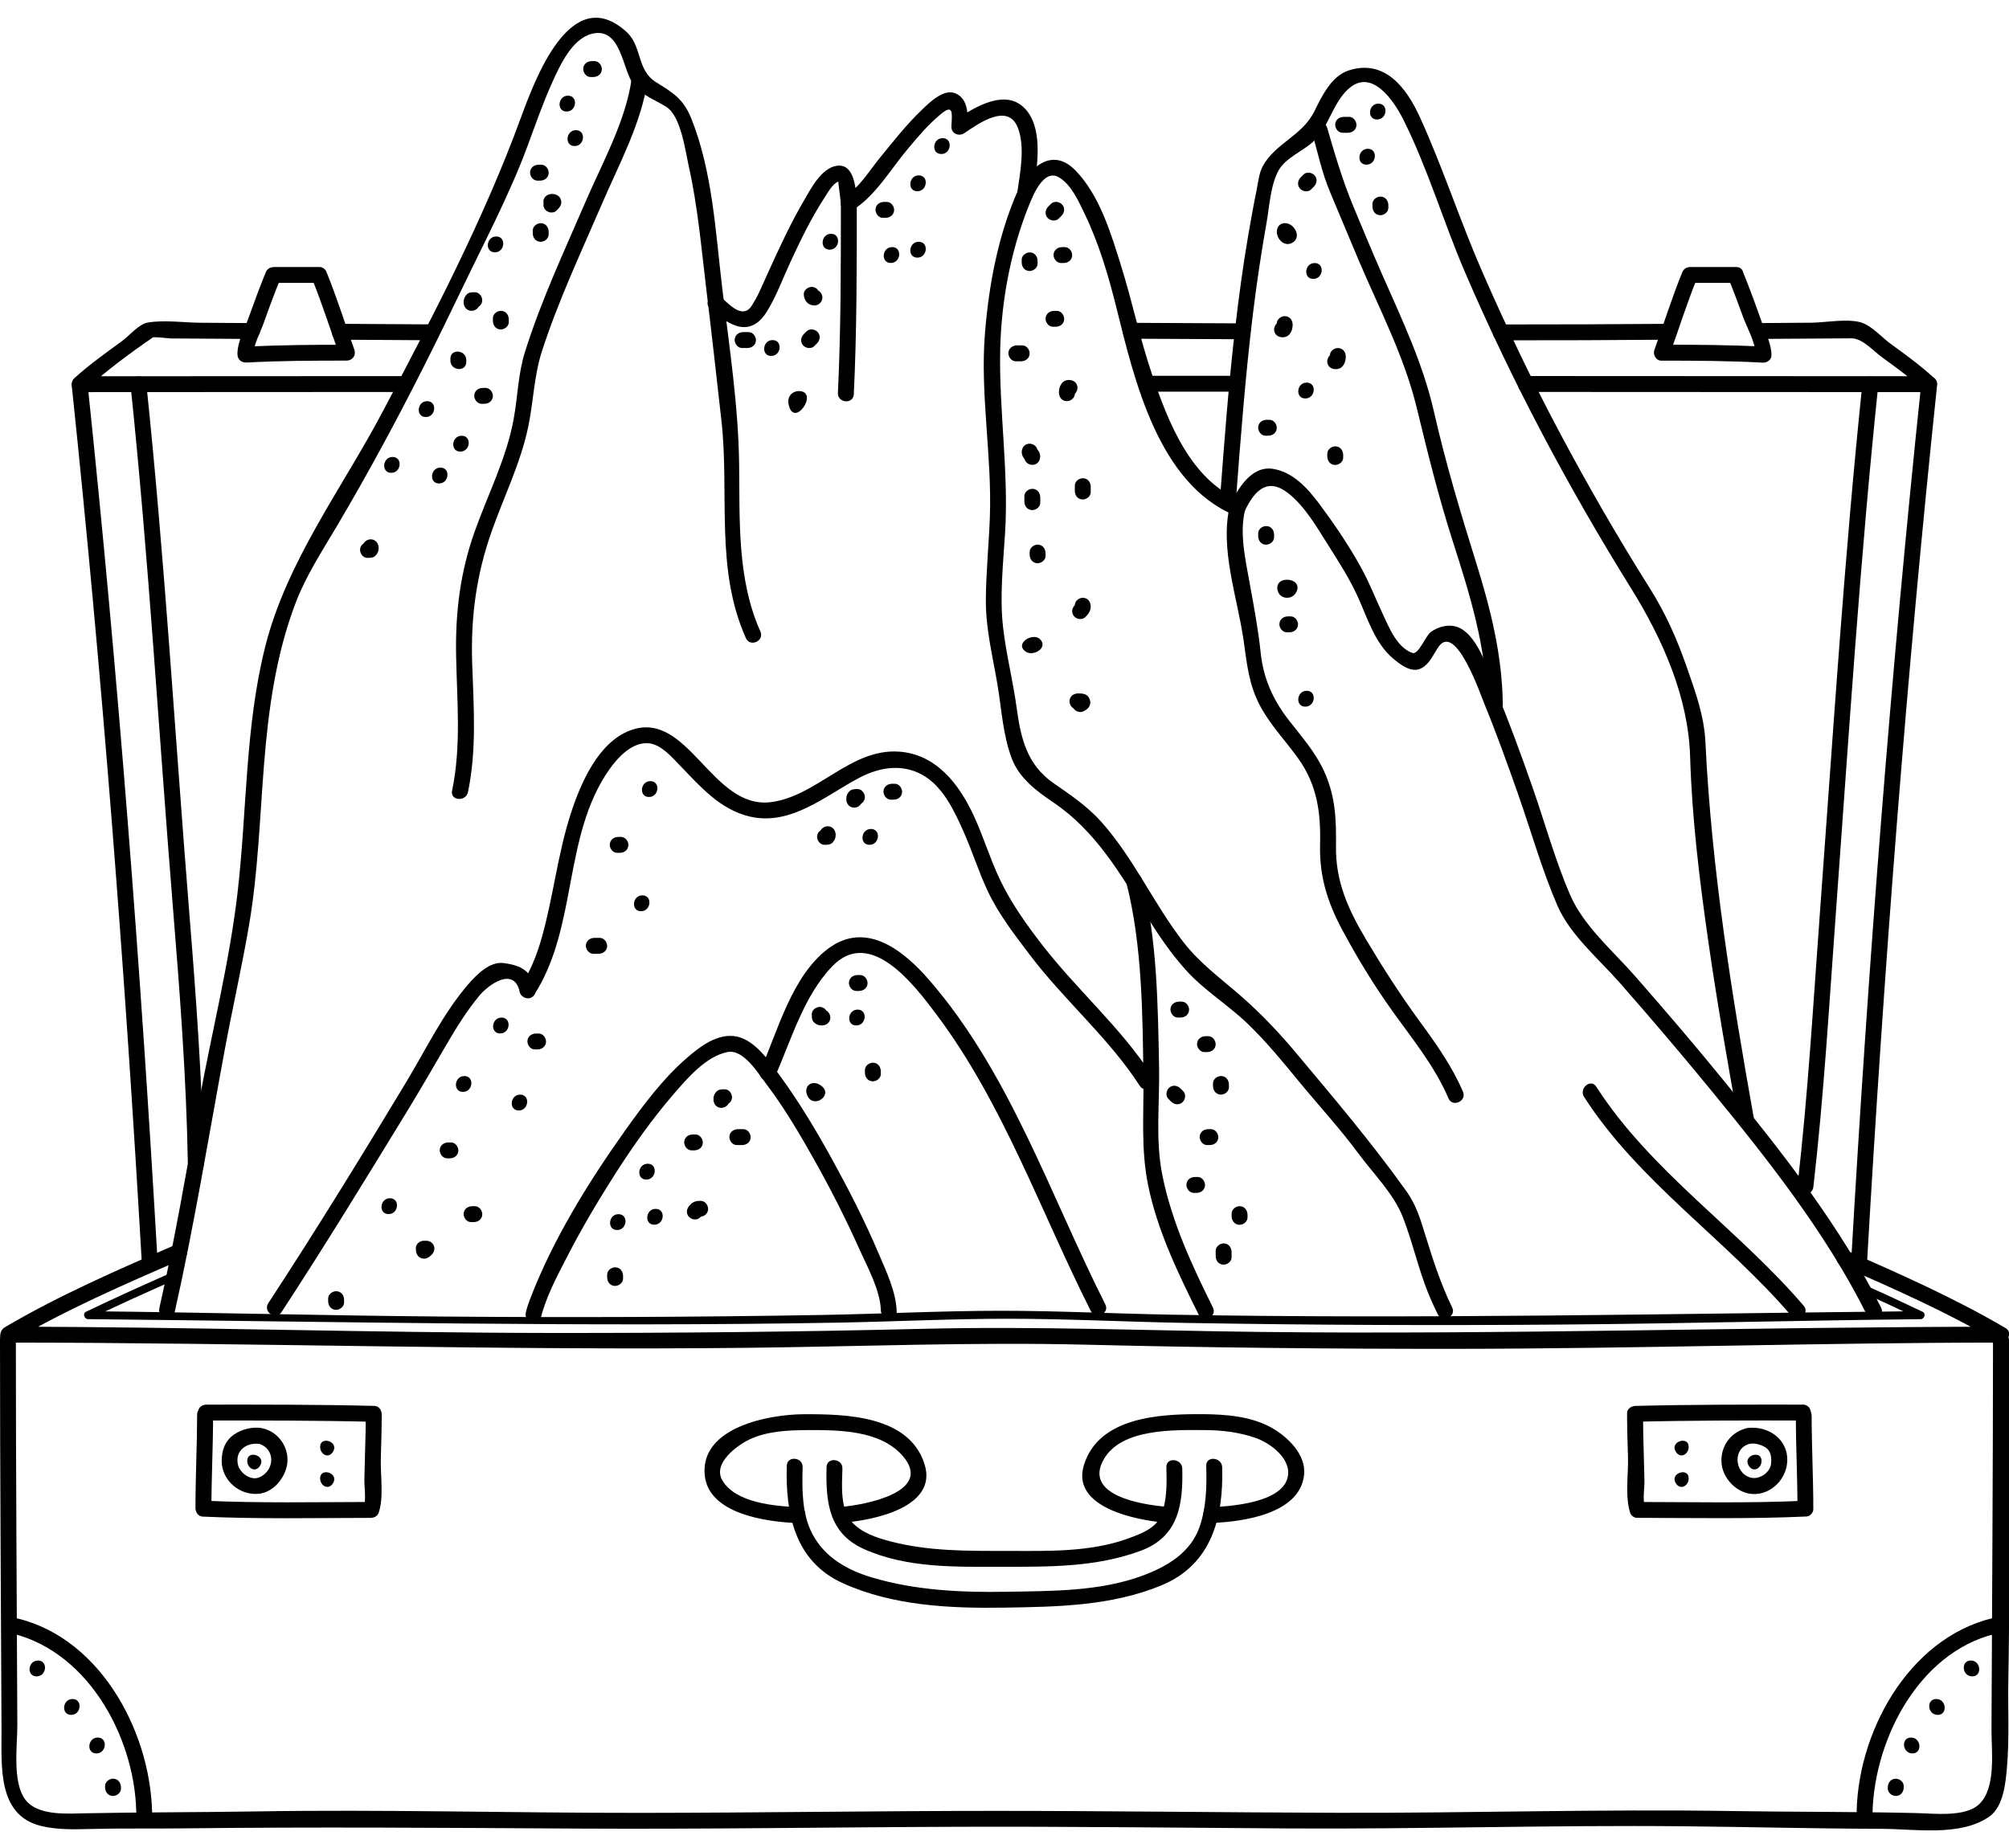 <?xml version="1.0" encoding="UTF-8" standalone="no"?>
<!-- Generator: Adobe Illustrator 28.0.0, SVG Export Plug-In . SVG Version: 6.00 Build 0)  -->

<svg
   version="1.1"
   id="Layer_1"
   x="0px"
   y="0px"
   viewBox="0 0 250 230"
   xml:space="preserve"
   sodipodi:docname="travel icon-83.svg"
   width="250"
   height="230"
   inkscape:version="1.4.2 (ebf0e940d0, 2025-05-08)"
   xmlns:inkscape="http://www.inkscape.org/namespaces/inkscape"
   xmlns:sodipodi="http://sodipodi.sourceforge.net/DTD/sodipodi-0.dtd"
   xmlns="http://www.w3.org/2000/svg"
   xmlns:svg="http://www.w3.org/2000/svg"><defs
   id="defs223" /><sodipodi:namedview
   id="namedview223"
   pagecolor="#505050"
   bordercolor="#ffffff"
   borderopacity="1"
   inkscape:showpageshadow="0"
   inkscape:pageopacity="0"
   inkscape:pagecheckerboard="1"
   inkscape:deskcolor="#505050"
   inkscape:zoom="3.8868248"
   inkscape:cx="252.00518"
   inkscape:cy="206.85265"
   inkscape:window-width="3840"
   inkscape:window-height="2012"
   inkscape:window-x="0"
   inkscape:window-y="60"
   inkscape:window-maximized="1"
   inkscape:current-layer="Layer_1" />
<g
   id="g223"
   transform="matrix(0.496,0,0,0.496,-0.01,2.2)">
	<g
   id="g97">
		<g
   id="g30">
			<g
   id="g5">
				<g
   id="g2">
					<g
   id="g1">
						<path
   d="m 18.02,92.31 c 7.69,73.2 13.36,146.65 17.58,220.13 0.15,2.58 4.09,1.87 3.94,-0.67 C 35.32,238.29 29.66,164.84 21.96,91.64 21.69,89.06 17.75,89.76 18.02,92.31 Z"
   id="path1" />
					</g>
				</g>
				<g
   id="g4">
					<g
   id="g3">
						<path
   d="m 32.78,92.31 c 4.57,43.61 7.09,87.45 10.64,131.15 1.73,21.3 3.35,42.56 3.73,63.93 0.04,2.55 4.03,2.93 3.98,0.35 -0.37,-20.76 -1.87,-41.41 -3.54,-62.1 -3.6,-44.65 -6.21,-89.44 -10.88,-134 -0.25,-2.58 -4.19,-1.88 -3.93,0.67 z"
   id="path2" />
					</g>
				</g>
			</g>
			<g
   id="g10">
				<g
   id="g7">
					<g
   id="g6">
						<path
   d="m 482.04,91.8 c -7.69,73.2 -13.36,146.65 -17.58,220.13 -0.15,2.57 3.84,2.93 3.98,0.35 4.22,-73.48 9.88,-146.93 17.58,-220.13 0.27,-2.57 -3.71,-2.92 -3.98,-0.35 z"
   id="path5" />
					</g>
				</g>
				<g
   id="g9">
					<g
   id="g8">
						<path
   d="m 467.28,91.8 c -4.58,43.74 -7.34,87.74 -10.58,131.6 -1.72,23.26 -3.04,46.48 -5.71,69.66 -0.3,2.57 3.69,2.91 3.98,0.35 2.67,-23.18 4,-46.4 5.71,-69.66 3.21,-43.86 6,-87.86 10.58,-131.6 0.27,-2.57 -3.71,-2.92 -3.98,-0.35 z"
   id="path7" />
					</g>
				</g>
			</g>
			<g
   id="g12">
				<g
   id="g11">
					<path
   d="m 500.04,331.55 c 0,32.67 -0.24,65.33 -0.38,97.99 -0.02,5.42 1.24,14.64 -3.11,18.76 -3.48,3.29 -11.35,2.31 -15.69,2.21 -15.44,-0.37 -30.91,-0.26 -46.35,-0.51 -32.96,-0.53 -65.9,0.54 -98.86,0.44 -28.59,-0.08 -57.18,-0.48 -85.77,-0.48 -29.63,0 -59.26,0.47 -88.89,0.5 -32.38,0.03 -64.72,-0.9 -97.09,-0.36 -14.14,0.23 -28.29,0.18 -42.42,0.46 -4.31,0.09 -11,0.59 -14.38,-2.61 C 2.85,443.93 4.39,433.76 4.37,428.54 4.23,396.33 4,364.12 4,331.9 c 0,-2.56 -3.98,-2.93 -3.98,-0.35 0,32.67 0.24,65.33 0.38,97.99 0.04,9.02 -1.1,21.37 9.72,24.15 4.23,1.08 8.75,0.91 13.07,0.8 7.47,-0.18 14.95,-0.05 22.42,-0.14 33.17,-0.39 66.27,-0.14 99.44,0.05 31.7,0.18 63.4,-0.34 95.1,-0.45 27.87,-0.1 55.74,0.25 83.61,0.42 32.82,0.19 65.64,-0.88 98.45,-0.55 16.62,0.16 33.24,0.6 49.86,0.64 8.34,0.02 19.85,2.02 27.08,-3.1 3.54,-2.5 4.07,-8.55 4.4,-12.43 0.63,-7.31 0.19,-14.84 0.34,-22.17 0.32,-16.47 0.17,-32.95 0.17,-49.42 0,-11.82 0,-23.63 0,-35.45 -0.04,-2.55 -4.02,-2.92 -4.02,-0.34 z"
   id="path10" />
				</g>
			</g>
			<g
   id="g17">
				<g
   id="g14">
					<g
   id="g13">
						<path
   d="m 462.04,313.18 c 13.17,5.77 26.45,11.63 38.85,18.93 0.44,-1.21 0.87,-2.43 1.31,-3.64 -61.99,0.03 -123.92,2.02 -185.92,1.31 -28.25,-0.32 -56.45,-1.47 -84.7,-0.78 -30.9,0.76 -61.8,1.06 -92.71,1.04 C 93.3,330 47.74,328.49 2.17,328.47 c 0.22,1.27 0.44,2.54 0.66,3.81 13.69,-8.06 28.42,-14.46 42.98,-20.76 2.37,-1.03 0.7,-4.66 -1.66,-3.64 -14.57,6.29 -29.29,12.7 -42.98,20.76 -1.54,0.91 -1.56,3.81 0.66,3.81 61.99,0.03 123.92,2.02 185.92,1.31 28.25,-0.32 56.45,-1.47 84.7,-0.78 30.9,0.76 61.8,1.06 92.71,1.04 45.58,-0.04 91.14,-1.54 136.72,-1.57 1.82,0 3.19,-2.53 1.31,-3.64 -12.71,-7.47 -26.3,-13.49 -39.78,-19.4 -2.38,-1.03 -3.72,2.74 -1.37,3.77 z"
   id="path12" />
					</g>
				</g>
				<g
   id="g16">
					<g
   id="g15">
						<path
   d="m 466.58,319.56 c 4.96,2.23 9.9,4.52 14.81,6.87 0.17,-0.62 0.34,-1.24 0.5,-1.86 -62.66,0.63 -125.25,2 -187.93,0.88 -14.25,-0.25 -28.52,-0.98 -42.77,-0.98 -14.95,0 -29.93,0.79 -44.88,1.05 -31.68,0.55 -63.38,0.66 -95.07,0.4 -29.71,-0.24 -59.41,-1.04 -89.12,-1.34 0.17,0.62 0.34,1.24 0.5,1.86 7.16,-3.43 14.38,-6.71 21.65,-9.89 1.18,-0.52 0.16,-2.24 -1.01,-1.73 -7.27,3.18 -14.49,6.46 -21.65,9.89 -0.93,0.45 -0.44,1.85 0.5,1.86 62.66,0.63 125.25,2 187.93,0.88 14.25,-0.25 28.52,-0.98 42.77,-0.98 14.95,0 29.93,0.79 44.88,1.05 31.68,0.55 63.38,0.66 95.06,0.4 29.71,-0.24 59.41,-1.04 89.12,-1.34 0.94,-0.01 1.44,-1.42 0.5,-1.86 -4.91,-2.35 -9.85,-4.63 -14.81,-6.87 -1.14,-0.54 -2.16,1.18 -0.98,1.71 z"
   id="path14" />
					</g>
				</g>
			</g>
			<g
   id="g19">
				<g
   id="g18">
					<path
   d="m 108.58,76.96 c -7.72,-0.03 -15.43,-0.08 -23.15,-0.14 -2.56,-0.02 -2.93,3.96 -0.35,3.98 7.72,0.06 15.43,0.11 23.15,0.14 2.56,0.01 2.93,-3.97 0.35,-3.98 z"
   id="path17" />
				</g>
			</g>
			<g
   id="g21">
				<g
   id="g20">
					<path
   d="m 312.01,76.71 c -9.39,-0.05 -18.77,-0.1 -28.16,-0.14 -2.56,-0.01 -2.93,3.97 -0.35,3.98 9.39,0.04 18.78,0.09 28.16,0.14 2.57,0.01 2.94,-3.97 0.35,-3.98 z"
   id="path19" />
				</g>
			</g>
			<g
   id="g23">
				<g
   id="g22">
					<path
   d="m 418.97,76.82 c -14.07,0.11 -28.15,0.17 -42.23,0.16 -2.56,0 -2.93,3.98 -0.35,3.98 14.08,0.02 28.15,-0.04 42.23,-0.16 2.55,-0.02 2.93,-4 0.35,-3.98 z"
   id="path21" />
				</g>
			</g>
			<g
   id="g25">
				<g
   id="g24">
					<path
   d="m 382.64,93.91 c 33.74,0.03 67.48,0.05 101.21,0.05 2.12,0 2.79,-2.29 1.31,-3.64 -3.36,-3.06 -6.99,-5.73 -10.67,-8.38 -2.2,-1.58 -4.67,-4.44 -7.24,-5.36 -3.39,-1.21 -9.17,-0.06 -12.8,-0.04 -4.19,0.03 -8.38,0.06 -12.57,0.09 -2.56,0.02 -2.93,4 -0.35,3.98 7.66,-0.06 15.32,-0.11 22.98,-0.15 2.8,-0.01 5.43,3.12 7.71,4.77 3.68,2.66 7.31,5.32 10.67,8.38 0.44,-1.21 0.87,-2.43 1.31,-3.64 -33.74,0 -67.48,-0.03 -101.21,-0.05 -2.56,0.01 -2.93,3.99 -0.35,3.99 z"
   id="path23" />
				</g>
			</g>
			<g
   id="g27">
				<g
   id="g26">
					<path
   d="m 287.59,93.84 c 7.57,0 15.14,0.01 22.71,0.01 2.56,0 2.93,-3.98 0.35,-3.98 -7.57,0 -15.14,-0.01 -22.71,-0.01 -2.56,-0.01 -2.93,3.98 -0.35,3.98 z"
   id="path25" />
				</g>
			</g>
			<g
   id="g29">
				<g
   id="g28">
					<path
   d="M 63.51,76.64 C 59.13,76.61 54.75,76.58 50.38,76.55 46.16,76.52 41.26,75.8 37.1,76.5 c -2.25,0.38 -4.68,3.34 -6.43,4.62 -4.09,3 -8.21,5.9 -11.97,9.32 -1.18,1.08 -0.74,3.52 1.11,3.52 27.29,0 54.59,-0.02 81.88,-0.04 2.56,0 2.93,-3.99 0.35,-3.98 -27.29,0.02 -54.59,0.04 -81.88,0.04 0.37,1.17 0.74,2.35 1.11,3.52 5.25,-4.78 11.23,-9.24 17.08,-13.25 0.35,-0.24 3.94,0.23 4.54,0.24 2.38,0.01 4.75,0.03 7.13,0.04 4.38,0.03 8.76,0.06 13.13,0.09 2.58,0.02 2.95,-3.96 0.36,-3.98 z"
   id="path27" />
				</g>
			</g>
		</g>
		<g
   id="g63">
			<g
   id="g46">
				<g
   id="g32">
					<g
   id="g31">
						<path
   d="m 49.48,350.48 c -0.02,7.83 -0.42,15.65 -0.42,23.47 0,1.05 0.66,2.11 1.82,2.17 14.04,0.64 28.06,0.34 42.1,0.32 0.89,0 1.75,-0.41 2.06,-1.32 1.31,-3.93 0.4,-9.42 0.52,-13.6 0.1,-3.67 0.23,-7.34 0.23,-11.01 0,-1.03 -0.66,-2.14 -1.82,-2.17 -14.04,-0.35 -28.06,-0.33 -42.1,-0.32 -0.89,0 -1.76,0.41 -2.06,1.32 -0.07,0.21 -0.14,0.43 -0.21,0.64 -0.81,2.44 2.95,3.8 3.77,1.35 0.07,-0.21 0.14,-0.43 0.21,-0.64 -0.69,0.44 -1.37,0.88 -2.06,1.32 14.04,-0.01 28.07,-0.03 42.1,0.32 -0.61,-0.72 -1.21,-1.44 -1.82,-2.17 0,3.25 -0.09,6.5 -0.19,9.76 -0.07,2.28 -0.13,4.57 -0.17,6.85 -0.04,2.08 0.49,5.05 -0.16,7 0.69,-0.44 1.37,-0.88 2.06,-1.32 -14.05,0.02 -28.06,0.32 -42.1,-0.32 0.61,0.72 1.21,1.44 1.82,2.17 0,-7.83 0.41,-15.64 0.42,-23.47 -0.01,-2.56 -4,-2.93 -4,-0.35 z"
   id="path30" />
					</g>
				</g>
				<g
   id="g38">
					<g
   id="g34">
						<g
   id="g33">
							<path
   d="m 65.44,353.87 c -2.31,-0.28 -4.76,0.34 -6.68,1.64 -2.27,1.54 -3.13,3.98 -3.12,6.66 0.02,4.89 4.51,8.7 9.3,8.22 3.61,-0.36 6.46,-3.8 7.09,-7.19 0.75,-4.09 -1.97,-8.3 -6.08,-9.22 -2.48,-0.56 -3.87,3.2 -1.35,3.77 4.61,1.03 4.49,6.79 0.47,8.52 -2.15,0.92 -4.83,-1.07 -5.33,-3.11 -0.87,-3.54 2.08,-5.7 5.36,-5.29 2.55,0.3 2.9,-3.69 0.34,-4 z"
   id="path32" />
						</g>
					</g>
					<g
   id="g37">
						<g
   id="g35">
							<path
   d="m 61.96,362.61 c -0.04,-0.15 -0.11,-0.28 0,0 z"
   id="path34" />
						</g>
						<g
   id="g36">
							<path
   d="m 64.79,360.97 c -1.05,-0.69 -2.76,-0.53 -2.74,1.22 0.02,1.71 1.92,2.94 3.09,1.35 0.83,-1.13 0.41,-2.07 -0.35,-2.57 z"
   id="path35" />
						</g>
					</g>
				</g>
				<g
   id="g45">
					<g
   id="g41">
						<g
   id="g39">
							<path
   d="m 80.25,359.1 c -0.04,-0.15 -0.12,-0.28 0,0 z"
   id="path38" />
						</g>
						<g
   id="g40">
							<path
   d="m 83.08,357.46 c -1.05,-0.69 -2.76,-0.53 -2.74,1.22 0.02,1.71 1.92,2.94 3.1,1.35 0.82,-1.12 0.4,-2.07 -0.36,-2.57 z"
   id="path39" />
						</g>
					</g>
					<g
   id="g44">
						<g
   id="g42">
							<path
   d="m 80.25,367 c -0.04,-0.14 -0.12,-0.27 0,0 z"
   id="path41" />
						</g>
						<g
   id="g43">
							<path
   d="m 83.08,365.36 c -1.05,-0.69 -2.76,-0.53 -2.74,1.22 0.02,1.71 1.92,2.94 3.1,1.35 0.82,-1.12 0.4,-2.07 -0.36,-2.57 z"
   id="path42" />
						</g>
					</g>
				</g>
			</g>
			<g
   id="g62">
				<g
   id="g48">
					<g
   id="g47">
						<path
   d="m 450.56,350.48 c 0.02,7.83 0.42,15.65 0.42,23.47 0.55,-0.6 1.1,-1.2 1.66,-1.8 -13.87,0.63 -27.72,0.32 -41.59,0.3 0.55,0.39 1.1,0.77 1.64,1.16 -0.59,-1.78 -0.07,-4.59 -0.1,-6.5 -0.04,-2.28 -0.1,-4.57 -0.17,-6.85 -0.1,-3.25 -0.19,-6.5 -0.19,-9.76 -0.72,0.61 -1.44,1.21 -2.17,1.82 14.04,-0.35 28.06,-0.33 42.1,-0.32 -0.55,-0.39 -1.1,-0.77 -1.65,-1.16 0.07,0.21 0.14,0.43 0.21,0.64 0.82,2.45 4.44,0.75 3.64,-1.66 -0.07,-0.21 -0.14,-0.43 -0.21,-0.64 -0.21,-0.61 -1,-1.16 -1.65,-1.16 -14.04,-0.01 -28.07,-0.03 -42.1,0.32 -1.01,0.02 -2.17,0.64 -2.17,1.82 0,3.67 0.12,7.34 0.23,11.01 0.13,4.39 -0.8,9.96 0.58,14.1 0.21,0.62 1,1.16 1.65,1.16 14.22,0.02 28.4,0.31 42.61,-0.34 0.83,-0.04 1.66,-0.99 1.66,-1.8 0,-7.83 -0.41,-15.64 -0.42,-23.47 0,-2.55 -3.98,-2.92 -3.98,-0.34 z"
   id="path46" />
					</g>
				</g>
				<g
   id="g54">
					<g
   id="g50">
						<g
   id="g49">
							<path
   d="m 439.1,357.83 c 1.3,-0.16 2.62,0.2 3.75,0.86 1.47,0.85 1.64,2.5 1.52,4.06 -0.18,2.34 -3.02,4.22 -5.24,3.56 -4.03,-1.19 -4.45,-7.49 -0.03,-8.48 2.51,-0.56 1.84,-4.51 -0.67,-3.94 -4.17,0.93 -6.83,4.6 -6.5,8.8 0.28,3.64 3.41,7.08 7,7.67 4.79,0.79 9.11,-3.19 9.47,-7.84 0.44,-5.69 -4.64,-9.28 -9.97,-8.63 -2.58,0.31 -1.88,4.26 0.67,3.94 z"
   id="path48" />
						</g>
					</g>
					<g
   id="g53">
						<g
   id="g51">
							<path
   d="m 442.07,362.61 c 0.03,-0.15 0.11,-0.28 0,0 z"
   id="path50" />
						</g>
						<g
   id="g52">
							<path
   d="m 439.23,360.97 c 1.05,-0.69 2.76,-0.53 2.74,1.22 -0.02,1.71 -1.92,2.94 -3.09,1.35 -0.83,-1.13 -0.41,-2.07 0.35,-2.57 z"
   id="path51" />
						</g>
					</g>
				</g>
				<g
   id="g61">
					<g
   id="g57">
						<g
   id="g55">
							<path
   d="m 423.78,359.1 c 0.03,-0.15 0.11,-0.28 0,0 z"
   id="path54" />
						</g>
						<g
   id="g56">
							<path
   d="m 420.95,357.46 c 1.05,-0.69 2.76,-0.53 2.74,1.22 -0.02,1.71 -1.92,2.94 -3.1,1.35 -0.83,-1.12 -0.41,-2.07 0.36,-2.57 z"
   id="path55" />
						</g>
					</g>
					<g
   id="g60">
						<g
   id="g58">
							<path
   d="m 423.78,367 c 0.03,-0.14 0.11,-0.27 0,0 z"
   id="path57" />
						</g>
						<g
   id="g59">
							<path
   d="m 420.95,365.36 c 1.05,-0.69 2.76,-0.53 2.74,1.22 -0.02,1.71 -1.92,2.94 -3.1,1.35 -0.83,-1.12 -0.41,-2.07 0.36,-2.57 z"
   id="path58" />
						</g>
					</g>
				</g>
			</g>
		</g>
		<g
   id="g80">
			<g
   id="g71">
				<g
   id="g65">
					<g
   id="g64">
						<path
   d="m 3.04,405.44 c 19.69,4.76 31.43,27.31 31.18,46.44 -0.03,2.56 3.95,2.93 3.98,0.35 0.27,-20.78 -12.33,-45.36 -33.82,-50.56 -2.47,-0.6 -3.86,3.16 -1.34,3.77 z"
   id="path63" />
					</g>
				</g>
				<g
   id="g70">
					<g
   id="g66">
						<path
   d="m 9.55,412.23 c -2.56,0 -2.93,3.98 -0.35,3.98 2.56,0 2.93,-3.98 0.35,-3.98 z"
   id="path65" />
					</g>
					<g
   id="g67">
						<path
   d="m 18.22,421.89 c -2.56,0 -2.93,3.98 -0.35,3.98 2.56,0.01 2.93,-3.98 0.35,-3.98 z"
   id="path66" />
					</g>
					<g
   id="g68">
						<path
   d="m 24.55,431.56 c -2.56,0 -2.93,3.98 -0.35,3.98 2.56,0 2.93,-3.98 0.35,-3.98 z"
   id="path67" />
					</g>
					<g
   id="g69">
						<path
   d="m 28.55,441.89 c -1.01,-0.09 -2.17,0.73 -2.17,1.82 v 0.33 c 0,1.09 0.66,2.07 1.82,2.17 1.01,0.09 2.17,-0.73 2.17,-1.82 v -0.33 c 0,-1.09 -0.66,-2.07 -1.82,-2.17 z"
   id="path68" />
					</g>
				</g>
			</g>
			<g
   id="g79">
				<g
   id="g73">
					<g
   id="g72">
						<path
   d="m 499.98,401.58 c -21.45,5.18 -34.43,29.37 -34.16,50.3 0.03,2.56 4.02,2.93 3.98,0.35 -0.25,-18.98 11.12,-41.93 30.84,-46.7 2.51,-0.61 1.84,-4.56 -0.66,-3.95 z"
   id="path71" />
					</g>
				</g>
				<g
   id="g78">
					<g
   id="g74">
						<path
   d="m 494.47,412.23 c 2.56,0 2.93,3.98 0.35,3.98 -2.56,0 -2.93,-3.98 -0.35,-3.98 z"
   id="path73" />
					</g>
					<g
   id="g75">
						<path
   d="m 485.81,421.89 c 2.56,0 2.93,3.98 0.35,3.98 -2.57,0.01 -2.94,-3.98 -0.35,-3.98 z"
   id="path74" />
					</g>
					<g
   id="g76">
						<path
   d="m 479.47,431.56 c 2.56,0 2.93,3.98 0.35,3.98 -2.56,0 -2.93,-3.98 -0.35,-3.98 z"
   id="path75" />
					</g>
					<g
   id="g77">
						<path
   d="m 475.47,441.89 c 1.01,-0.09 2.17,0.73 2.17,1.82 v 0.33 c 0,1.09 -0.66,2.07 -1.82,2.17 -1.01,0.09 -2.17,-0.73 -2.17,-1.82 v -0.33 c 0,-1.09 0.67,-2.07 1.82,-2.17 z"
   id="path76" />
					</g>
				</g>
			</g>
		</g>
		<g
   id="g91">
			<g
   id="g85">
				<g
   id="g82">
					<g
   id="g81">
						<path
   d="m 200.3,373.75 c -5.83,-0.24 -15.83,-1.05 -19.09,-6.8 -2.4,-4.24 3.73,-8.69 6.8,-10.17 4.37,-2.1 9.71,-2.35 14.47,-2.37 7.94,-0.03 18.28,-0.02 23.95,6.4 8.08,9.16 -9.62,12.4 -15.3,12.86 -2.58,0.21 -1.87,4.15 0.67,3.94 7.2,-0.58 23.56,-3.78 20.19,-14.6 -3.83,-12.3 -19.85,-12.63 -30.4,-12.58 -8.49,0.04 -25.93,3.2 -24.76,15.29 0.95,9.79 15.54,11.7 23.12,12.02 2.58,0.1 2.94,-3.88 0.35,-3.99 z"
   id="path80" />
					</g>
				</g>
				<g
   id="g84">
					<g
   id="g83">
						<path
   d="m 304.23,377.71 c 7.7,-0.32 22.02,-2.29 22.98,-12.16 0.49,-5.02 -4.15,-9.45 -8.07,-11.68 -5.22,-2.97 -11.73,-3.43 -17.6,-3.46 -10.52,-0.04 -25.81,0.67 -29.57,12.75 -3.35,10.76 13.39,13.9 20.41,14.47 2.57,0.21 2.92,-3.78 0.35,-3.98 -6.05,-0.49 -21.06,-2.76 -15.76,-11.96 4.48,-7.78 17.77,-7.31 25.46,-7.28 4.26,0.02 8.49,0.55 12.53,1.94 3.77,1.29 9.25,5.32 8.1,10 -1.57,6.36 -14.41,7.21 -19.5,7.42 -2.58,0.11 -1.87,4.05 0.67,3.94 z"
   id="path82" />
					</g>
				</g>
			</g>
			<g
   id="g90">
				<g
   id="g87">
					<g
   id="g86">
						<path
   d="m 292.65,363.71 c 0.1,4.03 0.2,8.18 -1.27,12 -1.29,3.33 -5.04,4.68 -8.1,5.82 -9.77,3.61 -20.53,3.2 -30.7,3.2 -9.91,0 -19.55,0.12 -29.28,-2.42 -3.43,-0.9 -7.26,-2.19 -9.66,-4.94 -2.89,-3.32 -2.37,-9.31 -2.27,-13.31 0.06,-2.57 -3.92,-2.93 -3.98,-0.35 -0.22,8.82 0.57,16.56 9.32,20.52 10.8,4.89 23.22,4.48 34.74,4.48 11.77,0 23.48,0.15 34.75,-4.01 9.44,-3.49 10.67,-11.46 10.44,-20.64 -0.07,-2.55 -4.05,-2.92 -3.99,-0.35 z"
   id="path85" />
					</g>
				</g>
				<g
   id="g89">
					<g
   id="g88">
						<path
   d="m 302.65,363.38 c 0.14,5.11 0.04,10.18 -1.59,15.08 -2.23,6.7 -8.2,10.18 -14.46,12.5 -10.76,3.97 -22.85,3.82 -34.15,4.02 -11.25,0.2 -22.71,-0.35 -33.55,-3.55 -6.27,-1.85 -11.97,-5.05 -15.08,-10.99 -2.64,-5.03 -2.58,-11.2 -2.43,-16.72 0.07,-2.57 -3.91,-2.93 -3.98,-0.35 -0.34,11.95 1.97,23.94 13.97,29.41 12.62,5.75 27.06,6.4 40.73,6.18 13.29,-0.21 26.82,-0.43 39.3,-5.59 12.66,-5.24 15.59,-17.11 15.24,-29.65 -0.09,-2.54 -4.08,-2.92 -4,-0.34 z"
   id="path87" />
					</g>
				</g>
			</g>
		</g>
		<g
   id="g96">
			<g
   id="g93">
				<g
   id="g92">
					<path
   d="m 66.7,63.88 c -1.53,3.74 -2.92,7.53 -4.28,11.34 -1.01,2.84 -2.83,6.11 -2.83,9.16 0,1.39 0.97,2.22 2.33,2.15 8.32,-0.45 16.65,-0.48 24.99,-0.48 1.57,0 2.52,-1.34 1.99,-2.82 -2.33,-6.5 -4.4,-13.1 -7,-19.5 -0.25,-0.61 -0.97,-1.16 -1.64,-1.16 -3.83,0 -7.67,0 -11.5,0 -2.56,0 -2.93,3.98 -0.35,3.98 3.83,0 7.67,0 11.5,0 -0.55,-0.39 -1.1,-0.77 -1.65,-1.16 2.6,6.4 4.67,13 7,19.5 0.67,-0.94 1.33,-1.88 1.99,-2.82 -8.68,0 -17.35,0.05 -26.01,0.52 0.78,0.71 1.55,1.43 2.33,2.15 0,-2.61 1.75,-5.72 2.62,-8.16 1.35,-3.81 2.75,-7.6 4.28,-11.34 0.97,-2.4 -2.79,-3.75 -3.77,-1.36 z"
   id="path91" />
				</g>
			</g>
			<g
   id="g95">
				<g
   id="g94">
					<path
   d="m 433.64,65.38 c 1.31,3.2 2.51,6.44 3.69,9.69 0.97,2.69 3.14,6.45 3.14,9.31 0.72,-0.61 1.44,-1.21 2.17,-1.82 -8.49,-0.46 -16.99,-0.5 -25.5,-0.5 0.57,0.89 1.14,1.78 1.71,2.67 2.33,-6.5 4.4,-13.1 7,-19.5 -0.69,0.44 -1.37,0.88 -2.06,1.32 3.83,0 7.67,0 11.5,0 2.56,0 2.93,-3.98 0.35,-3.98 -3.83,0 -7.67,0 -11.5,0 -0.94,0 -1.69,0.42 -2.06,1.32 -2.6,6.4 -4.67,13 -7,19.5 -0.41,1.13 0.4,2.67 1.71,2.67 8.51,0 17.01,0.04 25.5,0.5 1.02,0.06 2.17,-0.7 2.17,-1.82 0,-2.8 -1.4,-5.43 -2.32,-8.04 -1.54,-4.35 -3.11,-8.69 -4.85,-12.96 -0.99,-2.42 -4.62,-0.73 -3.65,1.64 z"
   id="path93" />
				</g>
			</g>
		</g>
	</g>
	<g
   id="g222">
		<g
   id="g126">
			<g
   id="g99">
				<g
   id="g98">
					<path
   d="m 43.77,325.17 c 4.93,-21.86 8.53,-44.02 12.61,-66.04 1.95,-10.52 4.34,-20.99 6.14,-31.53 2.26,-13.27 2.67,-26.8 3.74,-40.19 1.1,-13.75 2.96,-27.47 7.88,-40.43 2.55,-6.73 6.42,-12.71 10.08,-18.86 4.07,-6.83 7.97,-13.77 11.77,-20.76 7.03,-12.94 13.6,-26.13 19.97,-39.4 5.68,-11.83 11.96,-23.7 16.51,-36.01 1.97,-5.33 3.82,-10.68 6.17,-15.86 1.9,-4.18 4.89,-10.76 9.83,-12.03 7.37,-1.9 7.65,8.85 10.48,12.71 1.89,2.58 5.61,3.96 8.24,5.61 3.67,2.31 4.78,11.08 5.62,14.83 2.32,10.35 3.22,21.14 4.5,31.66 1.31,10.71 2.49,21.44 3.7,32.17 2.07,18.36 -1.66,37.21 6.15,54.65 1.06,2.36 4.69,0.69 3.64,-1.66 -5.89,-13.15 -5.16,-27.91 -5.34,-41.99 -0.19,-14.66 -2.45,-29.3 -4.2,-43.84 -1.71,-14.2 -2.44,-29.55 -7.82,-42.95 -1.96,-4.88 -4.62,-6.44 -8.85,-9.08 -4.9,-3.05 -3.38,-9.01 -7.47,-12.68 C 143.16,-9.04 134.19,15.61 130.6,25.38 121.36,50.57 108.63,74.96 96.13,98.67 85.89,118.09 72,136.27 66.57,157.79 61.5,177.89 62,198.9 59.64,219.38 c -2.02,17.54 -6.46,35 -9.63,52.37 -3.17,17.38 -6.12,34.83 -10.01,52.06 -0.56,2.49 3.2,3.87 3.77,1.36 z"
   id="path97" />
				</g>
			</g>
			<g
   id="g101">
				<g
   id="g100">
					<path
   d="m 178.12,72.91 c 4.98,4.57 10.22,7.56 14.42,0.65 2.27,-3.73 3.81,-7.96 5.64,-11.92 2.58,-5.6 5.27,-11.21 8.64,-16.38 0.75,-1.15 2.12,-3.69 3.56,-4.13 -0.14,0.04 0.57,4.6 0.62,5.74 0.05,1.22 1.77,2.09 2.8,1.48 5.59,-3.3 9.66,-10.24 13.72,-15.12 2.63,-3.16 5.32,-6.35 8.49,-8.99 3.21,-2.67 2.9,-0.44 2.71,3 -0.1,1.85 1.86,2.68 3.28,1.71 3.61,-2.47 10.9,-7.63 13.37,-1.37 1.91,4.85 0.57,11.43 -0.14,16.39 -0.35,2.45 2.93,2.71 3.88,0.85 1.23,-2.42 3.47,-6.69 6.7,-4.69 3.05,1.88 4.84,6 6.33,9.08 3.6,7.46 5.99,15.58 7.98,23.6 4.51,18.14 10.49,44.08 29.69,52.07 1.08,0.45 2.1,-0.27 2.56,-1.21 2.53,-5.26 5.8,-8.36 10.95,-4.26 4.07,3.23 6.99,8.3 9.73,12.63 2.78,4.4 5.57,8.71 7.71,13.47 2.32,5.13 4.21,11.38 8.62,15.16 1.74,1.49 4.74,3.94 7.25,2.57 2.23,-1.21 2.98,-3.56 4.41,-5.51 4.27,-5.79 10.45,12.15 11.36,14.38 3.09,7.52 5.83,15.18 8.53,22.85 3.25,9.24 5.93,18.85 9.82,27.84 3.2,7.4 10.43,13.43 15.67,19.4 7.58,8.63 15.03,17.37 22.32,26.25 14.56,17.75 29.26,36.27 39.58,56.89 1.15,2.31 4.79,0.64 3.64,-1.66 -10.27,-20.52 -24.8,-38.93 -39.22,-56.65 -7.3,-8.97 -14.82,-17.76 -22.44,-26.46 -5.55,-6.35 -12.97,-12.62 -16.35,-20.44 -3.81,-8.81 -6.39,-18.32 -9.57,-27.38 -2.75,-7.84 -5.6,-15.64 -8.76,-23.33 -1.87,-4.55 -4.49,-13.97 -9.45,-16.31 -2.35,-1.11 -5.23,-0.4 -7.21,1.07 -1.29,0.96 -3.05,5.74 -4.57,5.23 -3.86,-1.31 -5.89,-6.42 -7.45,-9.76 -1.78,-3.81 -3.3,-7.71 -5.31,-11.41 -3.02,-5.55 -6.78,-11.07 -10.54,-16.14 -2.92,-3.93 -6.67,-8.13 -11.76,-8.89 -5.41,-0.82 -8.82,5.13 -10.75,9.13 0.85,-0.4 1.71,-0.81 2.56,-1.21 -12.46,-5.19 -18.06,-19.72 -22.08,-31.59 -3.06,-9.01 -4.97,-18.32 -7.81,-27.39 -2.52,-8.07 -5.35,-17.57 -11.39,-23.79 -5.9,-6.07 -11.52,-0.78 -14.53,5.12 1.29,0.28 2.58,0.57 3.88,0.85 0.86,-6.01 2.69,-15.59 -1.5,-20.89 -4.94,-6.26 -13.33,-0.93 -18.28,2.46 1.09,0.57 2.19,1.14 3.28,1.71 0.17,-3.03 0.34,-7.16 -2.93,-8.6 -2.95,-1.3 -6.52,2.25 -8.37,4.01 -3.9,3.71 -7.26,8.02 -10.66,12.17 -2.48,3.03 -5.17,7.5 -8.62,9.54 0.93,0.49 1.87,0.99 2.8,1.48 -0.12,-2.84 -0.43,-9.7 -4.95,-9.05 -3.99,0.57 -6.67,6.02 -8.45,9.07 -3.17,5.42 -5.81,11.16 -8.41,16.86 -0.86,1.88 -1.69,3.78 -2.56,5.66 -0.54,1.18 -1.18,2.3 -1.86,3.41 -2.17,3.57 -5.45,0.1 -7.54,-1.82 -1.85,-1.72 -4.93,0.83 -3.04,2.57 z"
   id="path99" />
				</g>
			</g>
			<g
   id="g103">
				<g
   id="g102">
					<path
   d="m 70.63,324.83 c 10.7,-16.35 20.9,-33.04 31.09,-49.7 3.55,-5.8 6.95,-11.67 10.37,-17.55 2.46,-4.22 5.06,-8.38 8.17,-12.15 2.35,-2.85 8.71,-7.38 10.14,-1.03 0.57,2.51 4.51,1.84 3.94,-0.67 -1.02,-4.54 -3.51,-5.94 -8.01,-6.51 -3.42,-0.44 -6.71,2.9 -8.71,5.19 -6.37,7.32 -10.62,16.27 -15.6,24.54 -11.27,18.71 -22.73,37.35 -34.69,55.62 -1.41,2.14 1.88,4.42 3.3,2.26 z"
   id="path101" />
				</g>
			</g>
			<g
   id="g105">
				<g
   id="g104">
					<path
   d="m 134.03,245.2 c 11,-17.04 7.15,-39.78 18.81,-56.49 2.19,-3.13 5.81,-7.04 9.99,-6.63 3.04,0.3 5.76,3.47 7.72,5.5 5.14,5.31 10.12,11.16 17.64,12.89 10.27,2.35 18.82,-5.18 27.26,-9.66 5.49,-2.92 11.61,-3.79 16.95,-0.21 4.56,3.07 7.17,8.73 9.33,13.57 2.18,4.88 3.77,10 6.03,14.85 2.74,5.87 6.78,11.07 10.67,16.2 8.64,11.41 19.74,20.74 27.55,32.81 1.4,2.16 4.45,-0.43 3.06,-2.57 -7.8,-12.06 -18.81,-21.49 -27.55,-32.81 -4.09,-5.29 -7.94,-10.69 -10.78,-16.76 -2.39,-5.1 -4.01,-10.54 -6.39,-15.66 -3.7,-7.95 -9.47,-15.48 -18.86,-16.07 -12.1,-0.76 -20.38,11.12 -31.92,12.67 -15.04,2.01 -20.87,-23.47 -35.44,-17.98 -8.05,3.04 -12.45,13.38 -14.87,20.85 -3.29,10.14 -4.39,20.84 -7.27,31.09 -1.2,4.27 -2.83,8.4 -5.24,12.13 -1.38,2.16 1.9,4.45 3.31,2.28 z"
   id="path103" />
				</g>
			</g>
			<g
   id="g107">
				<g
   id="g106">
					<path
   d="m 255.35,43.47 c -4.93,11.21 -7.21,23.47 -8.21,35.64 -1.26,15.35 1.77,30.72 1.23,46.09 -0.25,7 -0.98,13.96 -1.01,20.97 -0.03,7.27 1.7,14 2.9,21.11 1.06,6.27 1.34,12.55 3.59,18.57 1.86,4.96 6.19,8.2 10.41,11.04 10.8,7.29 16.86,18.01 23.61,28.83 2.89,4.63 5.96,9.11 9.6,13.18 4.59,5.13 10.58,8.76 15.54,13.51 4.78,4.59 8.98,9.76 13.18,14.87 4.88,5.93 10.09,11.56 14.65,17.74 3.69,5 8.83,10.07 11.11,15.89 2.17,5.54 3.54,11.41 5.57,17 0.92,2.53 2.01,4.98 3.19,7.39 1.13,2.32 4.77,0.65 3.64,-1.66 -2.89,-5.91 -4.88,-12.13 -6.81,-18.4 -1.19,-3.88 -2.27,-7.39 -4.63,-10.71 -8.68,-12.17 -18.28,-23.48 -27.87,-34.93 -4.06,-4.84 -8.38,-9.4 -13.11,-13.6 -5.26,-4.67 -10.64,-8.41 -15.01,-14.04 -7.42,-9.58 -12.34,-20.82 -20.4,-29.95 -3.51,-3.98 -7.77,-6.88 -12.1,-9.87 -6.65,-4.59 -8.28,-11.14 -9.31,-18.79 -0.92,-6.87 -2.67,-13.6 -3.44,-20.47 -0.88,-7.85 0.05,-15.88 0.52,-23.73 0.93,-15.39 -1.57,-30.61 -1.23,-45.98 0.29,-12.92 2.99,-26.54 8.18,-38.36 1.01,-2.35 -2.76,-3.69 -3.79,-1.34 z"
   id="path105" />
				</g>
			</g>
			<g
   id="g109">
				<g
   id="g108">
					<path
   d="m 308.6,122.32 c -2.64,11 1.92,23.22 3.45,34.11 0.82,5.88 1.31,11.05 4.18,16.38 2.57,4.77 6.42,8.74 9.54,13.14 4.73,6.64 5.64,13.58 5.44,21.56 -0.2,7.89 1.82,14.37 5.51,21.28 3.7,6.93 7.86,13.77 12.42,20.17 5.12,7.19 10.78,14.02 14.28,22.2 1.02,2.38 4.65,0.7 3.64,-1.66 -2.71,-6.34 -6.68,-11.94 -10.74,-17.48 -4.88,-6.67 -9.25,-13.47 -13.48,-20.56 -4.51,-7.56 -7.77,-14.62 -7.64,-23.59 0.09,-6.8 -0.14,-12.64 -3.04,-18.91 -2.16,-4.69 -5.65,-8.65 -8.8,-12.69 -3.99,-5.12 -6.38,-10.5 -7.06,-16.99 -0.61,-5.84 -1.7,-11.55 -2.74,-17.33 -1.04,-5.77 -2.6,-12.46 -1.2,-18.28 0.6,-2.48 -3.16,-3.86 -3.76,-1.35 z"
   id="path107" />
				</g>
			</g>
			<g
   id="g111">
				<g
   id="g110">
					<path
   d="m 397.45,270.82 c 13.68,21.28 35.74,35.87 52.03,54.96 1.67,1.96 4.74,-0.61 3.06,-2.57 -16.29,-19.09 -38.35,-33.67 -52.03,-54.96 -1.39,-2.16 -4.44,0.43 -3.06,2.57 z"
   id="path109" />
				</g>
			</g>
			<g
   id="g113">
				<g
   id="g112">
					<path
   d="m 117.43,194.32 c 2.22,-10.64 1.43,-21.4 1.06,-32.17 -0.4,-11.73 1.02,-22.39 4.96,-33.47 3.08,-8.67 7.21,-16.99 9.1,-26.05 1.34,-6.43 1.42,-12.7 3.45,-18.98 4.11,-12.7 9.87,-24.91 15.14,-37.15 4.18,-9.71 9.9,-20.25 11.34,-30.85 0.35,-2.56 -3.64,-2.9 -3.99,-0.35 -1.43,10.57 -7.42,21.26 -11.59,30.94 -5.34,12.4 -11.14,24.76 -15.18,37.67 -1.73,5.53 -1.79,11.08 -2.82,16.76 -1.77,9.8 -6.46,18.91 -9.78,28.24 -3.63,10.22 -4.87,20.25 -4.67,31.08 0.21,11.4 1.34,22.71 -1.01,33.99 -0.52,2.52 3.47,2.84 3.99,0.34 z"
   id="path111" />
				</g>
			</g>
			<g
   id="g115">
				<g
   id="g114">
					<path
   d="m 440.04,276.17 c -5.58,-31.33 -10.61,-62.55 -12.15,-94.35 -0.33,-6.76 -2.5,-12.58 -4.69,-18.88 -2.47,-7.1 -5.28,-13.43 -9.28,-19.79 -8.09,-12.85 -15.68,-26.02 -22.8,-39.43 C 384.18,90.64 377.8,77.27 371.88,63.71 366.3,50.94 362.01,37.57 356.23,24.92 c -3.38,-7.4 -8.8,-14.53 -17.75,-11.71 -4.46,1.41 -6.83,6.52 -8.74,10.36 -3,6.03 -9.67,7.89 -12.86,13.6 -1.01,1.81 -1.19,4.14 -1.6,6.13 -0.79,3.86 -1.48,7.74 -2.15,11.63 -1.3,7.62 -2.32,15.28 -3.22,22.95 -1.68,14.32 -2.74,28.71 -3.82,43.08 -0.19,2.57 3.79,2.92 3.99,0.35 1.18,-15.65 2.38,-31.3 4.27,-46.88 0.93,-7.7 2.09,-15.37 3.44,-23.01 0.71,-4.05 1,-9.49 3.02,-13.11 1.73,-3.1 6,-4.79 8.56,-7.1 4.01,-3.61 4.85,-9.47 8.8,-13.2 6,-5.66 11.64,3.01 13.93,7.57 6.1,12.17 10.04,25.64 15.42,38.18 11.83,27.54 25.93,54.04 41.75,79.49 7.82,12.58 14.33,27.15 14.78,42.18 0.46,15.41 2.33,30.72 4.51,45.99 2.17,15.2 4.84,30.33 7.53,45.45 0.46,2.51 4.4,1.83 3.95,-0.7 z"
   id="path113" />
				</g>
			</g>
			<g
   id="g117">
				<g
   id="g116">
					<path
   d="m 377.05,172.23 c -0.14,-12.12 -3.02,-23.76 -6.62,-35.27 -3.93,-12.59 -7.66,-24.99 -10.59,-37.85 -2.83,-12.42 -8.02,-23.23 -13.12,-34.82 -2.47,-5.61 -4.8,-11.28 -7.16,-16.93 -2.72,-6.51 -4.6,-12.98 -6.57,-19.73 -0.72,-2.45 -4.67,-1.8 -3.94,0.67 1.53,5.24 2.58,10.54 4.71,15.56 2.4,5.67 4.74,11.36 7.14,17.02 5.26,12.4 11.41,23.99 14.6,37.16 2.74,11.31 5.48,22.37 9.04,33.46 4.22,13.14 8.37,26.46 8.53,40.38 0.02,2.56 4.01,2.94 3.98,0.35 z"
   id="path115" />
				</g>
			</g>
			<g
   id="g119">
				<g
   id="g118">
					<path
   d="m 210.99,46.36 c 0,15.93 0.01,31.87 -0.75,47.79 -0.12,2.57 3.86,2.93 3.99,0.35 0.76,-15.92 0.75,-31.86 0.75,-47.79 -0.01,-2.56 -3.99,-2.93 -3.99,-0.35 z"
   id="path117" />
				</g>
			</g>
			<g
   id="g121">
				<g
   id="g120">
					<path
   d="m 135.72,326.19 c 1.3,-5.2 3.95,-10.17 6.39,-14.91 3.74,-7.29 7.91,-14.36 12.32,-21.25 4.44,-6.94 9.22,-13.69 14.6,-19.93 3.41,-3.96 8.12,-9.49 13.54,-10.56 3.95,-0.78 7.68,5.36 9.62,7.92 4.76,6.27 8.76,13.13 12.59,19.99 3.95,7.07 7.61,14.32 10.92,21.72 2.01,4.47 5.16,10.13 5.31,15.16 0.08,2.55 4.06,2.93 3.98,0.35 -0.15,-5.02 -2.63,-10.11 -4.56,-14.65 -3.38,-7.96 -7.33,-15.7 -11.49,-23.28 -4,-7.28 -8.29,-14.46 -13.19,-21.18 -2.57,-3.52 -6.19,-8.89 -10.79,-9.89 -4.78,-1.04 -9.33,2.49 -12.7,5.42 -6.01,5.23 -10.91,11.83 -15.5,18.28 -9.22,12.97 -18.06,27.28 -23.77,42.2 -0.41,1.07 -0.77,2.16 -1.04,3.27 -0.62,2.47 3.14,3.85 3.77,1.34 z"
   id="path119" />
				</g>
			</g>
			<g
   id="g123">
				<g
   id="g122">
					<path
   d="m 194.56,265.48 c 4.07,-9.23 7.14,-20.07 14.3,-27.48 9.58,-9.92 20.65,4.85 26.14,12.17 16.75,22.35 26.19,49.61 38.69,74.36 1.16,2.3 4.8,0.64 3.64,-1.66 -13.74,-27.21 -23.91,-57.99 -44.13,-81.33 -6.55,-7.56 -15.98,-15.1 -25.52,-7.85 -9.01,6.85 -12.53,20.56 -16.89,30.45 -1.04,2.35 2.73,3.69 3.77,1.34 z"
   id="path121" />
				</g>
			</g>
			<g
   id="g125">
				<g
   id="g124">
					<path
   d="m 282.57,216.9 c 4.03,15.7 4.12,33.18 4.32,49.29 0.11,9.02 -0.65,17.69 1.15,26.63 2.31,11.44 7.49,22.13 12.65,32.5 1.15,2.31 4.79,0.64 3.64,-1.66 -5.31,-10.67 -10.32,-21.46 -12.69,-33.21 -1.8,-8.94 -0.64,-18.15 -0.82,-27.21 -0.31,-15.4 -0.45,-32.01 -4.31,-47.02 -0.64,-2.48 -4.59,-1.82 -3.94,0.68 z"
   id="path123" />
				</g>
			</g>
		</g>
		<g
   id="g221">
			<g
   id="g127">
				<path
   d="m 149.19,10.9 h -0.67 c -1.09,0 -2.07,0.66 -2.17,1.82 -0.09,1.01 0.73,2.17 1.82,2.17 h 0.67 c 1.09,0 2.07,-0.66 2.17,-1.82 0.08,-1.02 -0.73,-2.17 -1.82,-2.17 z"
   id="path126" />
			</g>
			<g
   id="g128">
				<path
   d="m 142.52,19.57 c -2.56,0 -2.93,3.98 -0.35,3.98 2.56,0 2.93,-3.98 0.35,-3.98 z"
   id="path127" />
			</g>
			<g
   id="g129">
				<path
   d="m 144.52,28.23 c -2.56,0 -2.93,3.98 -0.35,3.98 2.56,0.01 2.93,-3.98 0.35,-3.98 z"
   id="path128" />
			</g>
			<g
   id="g130">
				<path
   d="m 135.85,36.9 h -0.67 c -1.09,0 -2.07,0.66 -2.17,1.82 -0.09,1.01 0.73,2.17 1.82,2.17 h 0.67 c 1.09,0 2.07,-0.66 2.17,-1.82 0.09,-1.02 -0.73,-2.17 -1.82,-2.17 z"
   id="path129" />
			</g>
			<g
   id="g131">
				<path
   d="m 140.81,45.95 c -0.19,-1.14 -1.22,-1.72 -2.29,-1.72 -1.09,0 -2.07,0.66 -2.17,1.82 -0.02,0.18 0.01,0.36 0.04,0.54 -0.1,0.54 0.01,1.1 0.42,1.58 0.65,0.78 2.05,1.02 2.82,0.25 0.69,-0.69 1.37,-1.39 1.18,-2.47 z"
   id="path130" />
			</g>
			<g
   id="g132">
				<path
   d="m 124.52,54.9 c -2.56,0 -2.93,3.98 -0.35,3.98 2.56,0 2.93,-3.98 0.35,-3.98 z"
   id="path131" />
			</g>
			<g
   id="g133">
				<path
   d="m 125.85,73.57 c -1.01,-0.09 -2.17,0.73 -2.17,1.82 v 0.67 c 0,1.09 0.66,2.07 1.82,2.17 1.01,0.09 2.17,-0.73 2.17,-1.82 v -0.67 c 0,-1.1 -0.66,-2.07 -1.82,-2.17 z"
   id="path132" />
			</g>
			<g
   id="g134">
				<path
   d="m 135.85,51.57 c -1.01,-0.09 -2.17,0.73 -2.17,1.82 v 0.67 c 0,1.09 0.66,2.07 1.82,2.17 1.01,0.09 2.17,-0.73 2.17,-1.82 v -0.67 c 0,-1.1 -0.66,-2.07 -1.82,-2.17 z"
   id="path133" />
			</g>
			<g
   id="g135">
				<path
   d="m 113.02,85.55 v 0.5 c 0,2.56 3.98,2.93 3.98,0.35 v -0.5 c 0,-2.56 -3.98,-2.93 -3.98,-0.35 z"
   id="path134" />
			</g>
			<g
   id="g136">
				<path
   d="m 121.85,92.9 h -0.67 c -1.09,0 -2.07,0.66 -2.17,1.82 -0.09,1.01 0.73,2.17 1.82,2.17 h 0.67 c 1.09,0 2.07,-0.66 2.17,-1.82 0.09,-1.02 -0.73,-2.17 -1.82,-2.17 z"
   id="path135" />
			</g>
			<g
   id="g137">
				<path
   d="m 121,71.06 c 0.09,-1.01 -0.73,-2.17 -1.82,-2.17 -0.68,0 -1.5,0 -2.03,0.53 -0.56,0.56 -0.81,1.17 -0.81,1.96 0,1.09 0.66,2.07 1.82,2.17 0.75,0.07 1.57,-0.36 1.95,-1.03 0.49,-0.31 0.84,-0.8 0.89,-1.46 z"
   id="path136" />
			</g>
			<g
   id="g138">
				<path
   d="m 107.19,96.23 c -2.56,0 -2.93,3.98 -0.35,3.98 2.56,0.01 2.93,-3.98 0.35,-3.98 z"
   id="path137" />
			</g>
			<g
   id="g139">
				<path
   d="m 115.85,104.9 c -2.56,0 -2.93,3.98 -0.35,3.98 2.57,0 2.94,-3.98 0.35,-3.98 z"
   id="path138" />
			</g>
			<g
   id="g140">
				<path
   d="m 98.52,110.23 c -2.56,0 -2.93,3.98 -0.35,3.98 2.56,0.01 2.93,-3.98 0.35,-3.98 z"
   id="path139" />
			</g>
			<g
   id="g141">
				<path
   d="m 93.19,130.9 c -0.75,-0.07 -1.57,0.36 -1.95,1.03 -0.48,0.31 -0.83,0.8 -0.88,1.45 -0.09,1.01 0.73,2.17 1.82,2.17 0.68,0 1.5,0 2.03,-0.53 0.56,-0.56 0.81,-1.17 0.81,-1.96 -0.01,-1.08 -0.68,-2.06 -1.83,-2.16 z"
   id="path140" />
			</g>
			<g
   id="g142">
				<path
   d="m 110.52,112.9 c -2.56,0 -2.93,3.98 -0.35,3.98 2.56,0 2.93,-3.98 0.35,-3.98 z"
   id="path141" />
			</g>
			<g
   id="g143">
				<path
   d="m 208.52,54.23 c -2.56,0 -2.93,3.98 -0.35,3.98 2.56,0.01 2.93,-3.98 0.35,-3.98 z"
   id="path142" />
			</g>
			<g
   id="g144">
				<path
   d="m 205.32,68.48 c -0.3,-0.5 -0.79,-0.86 -1.47,-0.92 -1,-0.09 -2.19,0.73 -2.17,1.82 0.03,1.46 0.92,2.73 2.49,2.83 1.09,0.07 2.07,-0.72 2.17,-1.82 0.07,-0.77 -0.36,-1.53 -1.02,-1.91 z"
   id="path143" />
			</g>
			<g
   id="g145">
				<path
   d="m 193.85,80.9 c -2.56,0 -2.93,3.98 -0.35,3.98 2.57,0 2.94,-3.98 0.35,-3.98 z"
   id="path144" />
			</g>
			<g
   id="g146">
				<path
   d="m 187.85,78.9 h -1.33 c -1.09,0 -2.07,0.66 -2.17,1.82 -0.09,1.01 0.73,2.17 1.82,2.17 h 1.33 c 1.09,0 2.07,-0.66 2.17,-1.82 0.09,-1.02 -0.73,-2.17 -1.82,-2.17 z"
   id="path145" />
			</g>
			<g
   id="g147">
				<path
   d="m 200.52,93.69 c -1.4,-0.05 -3.04,1.08 -2.68,3.17 1.18,6.6 7.86,-2.99 2.68,-3.17 z"
   id="path146" />
			</g>
			<g
   id="g148">
				<path
   d="m 205.21,78.94 c -0.65,-0.78 -2.04,-1.02 -2.82,-0.25 -0.22,0.22 -0.44,0.44 -0.67,0.67 -0.77,0.77 -0.99,1.93 -0.25,2.82 0.65,0.78 2.05,1.02 2.82,0.25 0.22,-0.22 0.44,-0.44 0.67,-0.67 0.77,-0.77 1,-1.93 0.25,-2.82 z"
   id="path147" />
			</g>
			<g
   id="g149">
				<path
   d="m 236.52,30.23 c -2.56,0 -2.93,3.98 -0.35,3.98 2.56,0.01 2.93,-3.98 0.35,-3.98 z"
   id="path148" />
			</g>
			<g
   id="g150">
				<path
   d="m 230.52,39.57 c -2.56,0 -2.93,3.98 -0.35,3.98 2.56,0 2.93,-3.98 0.35,-3.98 z"
   id="path149" />
			</g>
			<g
   id="g151">
				<path
   d="m 223.85,57.57 c -2.56,0 -2.93,3.98 -0.35,3.98 2.57,0 2.94,-3.98 0.35,-3.98 z"
   id="path150" />
			</g>
			<g
   id="g152">
				<path
   d="m 230.52,56.23 c -2.56,0 -2.93,3.98 -0.35,3.98 2.56,0.01 2.93,-3.98 0.35,-3.98 z"
   id="path151" />
			</g>
			<g
   id="g153">
				<path
   d="m 222.52,46.23 h -0.67 c -1.09,0 -2.07,0.66 -2.17,1.82 -0.09,1.01 0.73,2.17 1.82,2.17 h 0.67 c 1.09,0 2.07,-0.66 2.17,-1.82 0.09,-1.02 -0.73,-2.17 -1.82,-2.17 z"
   id="path152" />
			</g>
			<g
   id="g154">
				<path
   d="m 125.85,250.9 c -2.56,0 -2.93,3.98 -0.35,3.98 2.57,0 2.94,-3.98 0.35,-3.98 z"
   id="path153" />
			</g>
			<g
   id="g155">
				<path
   d="m 116.52,265.57 c -2.56,0 -2.93,3.98 -0.35,3.98 2.56,0 2.93,-3.98 0.35,-3.98 z"
   id="path154" />
			</g>
			<g
   id="g156">
				<path
   d="m 130.52,270.23 c -2.56,0 -2.93,3.98 -0.35,3.98 2.56,0.01 2.93,-3.98 0.35,-3.98 z"
   id="path155" />
			</g>
			<g
   id="g157">
				<path
   d="m 135.19,254.9 h -0.67 c -1.09,0 -2.07,0.66 -2.17,1.82 -0.09,1.01 0.73,2.17 1.82,2.17 h 0.67 c 1.09,0 2.07,-0.66 2.17,-1.82 0.08,-1.02 -0.73,-2.17 -1.82,-2.17 z"
   id="path156" />
			</g>
			<g
   id="g158">
				<path
   d="m 113.19,282.23 h -0.67 c -1.09,0 -2.07,0.66 -2.17,1.82 -0.09,1.01 0.73,2.17 1.82,2.17 h 0.67 c 1.09,0 2.07,-0.66 2.17,-1.82 0.08,-1.02 -0.73,-2.17 -1.82,-2.17 z"
   id="path157" />
			</g>
			<g
   id="g159">
				<path
   d="m 97.85,296.23 c -2.56,0 -2.93,3.98 -0.35,3.98 2.57,0.01 2.94,-3.98 0.35,-3.98 z"
   id="path158" />
			</g>
			<g
   id="g160">
				<path
   d="m 108.54,307.61 c -0.44,-0.53 -1.22,-0.8 -1.91,-0.69 -0.04,-0.01 -0.07,-0.02 -0.11,-0.02 -1.01,-0.09 -2.17,0.73 -2.17,1.82 0,1.07 0.23,2.14 1.39,2.56 1.01,0.36 1.87,-0.16 2.56,-0.85 0.77,-0.78 0.99,-1.94 0.24,-2.82 z"
   id="path159" />
			</g>
			<g
   id="g161">
				<path
   d="m 119.19,298.23 h -0.67 c -1.09,0 -2.07,0.66 -2.17,1.82 -0.09,1.01 0.73,2.17 1.82,2.17 h 0.67 c 1.09,0 2.07,-0.66 2.17,-1.82 0.08,-1.02 -0.73,-2.17 -1.82,-2.17 z"
   id="path160" />
			</g>
			<g
   id="g162">
				<path
   d="m 84.52,319.57 c -1.01,-0.09 -2.17,0.73 -2.17,1.82 v 0.67 c 0,1.09 0.66,2.07 1.82,2.17 1.01,0.09 2.17,-0.73 2.17,-1.82 v -0.67 c 0,-1.1 -0.66,-2.07 -1.82,-2.17 z"
   id="path161" />
			</g>
			<g
   id="g163">
				<path
   d="m 163.19,191.57 c -2.56,0 -2.93,3.98 -0.35,3.98 2.56,0 2.93,-3.98 0.35,-3.98 z"
   id="path162" />
			</g>
			<g
   id="g164">
				<path
   d="m 155.85,205.57 h -0.67 c -1.09,0 -2.07,0.66 -2.17,1.82 -0.09,1.01 0.73,2.17 1.82,2.17 h 0.67 c 1.09,0 2.07,-0.66 2.17,-1.82 0.09,-1.02 -0.73,-2.17 -1.82,-2.17 z"
   id="path163" />
			</g>
			<g
   id="g165">
				<path
   d="m 161.19,220.23 c -2.56,0 -2.93,3.98 -0.35,3.98 2.56,0.01 2.93,-3.98 0.35,-3.98 z"
   id="path164" />
			</g>
			<g
   id="g166">
				<path
   d="m 150.52,230.9 h -1.33 c -1.09,0 -2.07,0.66 -2.17,1.82 -0.09,1.01 0.73,2.17 1.82,2.17 h 1.33 c 1.09,0 2.07,-0.66 2.17,-1.82 0.09,-1.02 -0.73,-2.17 -1.82,-2.17 z"
   id="path165" />
			</g>
			<g
   id="g167">
				<path
   d="m 329.88,39.61 c -0.65,-0.78 -2.04,-1.02 -2.82,-0.25 -0.22,0.22 -0.44,0.44 -0.67,0.67 -0.77,0.77 -0.99,1.93 -0.25,2.82 0.65,0.78 2.04,1.02 2.82,0.25 0.22,-0.22 0.44,-0.44 0.67,-0.67 0.77,-0.78 0.99,-1.94 0.25,-2.82 z"
   id="path166" />
			</g>
			<g
   id="g168">
				<path
   d="m 324.61,52.67 c -0.64,-0.75 -1.6,-1.25 -2.6,-1.08 -1.16,0.2 -1.71,1.22 -1.64,2.31 0.13,1.97 2.16,3.75 4.07,2.46 1.35,-0.92 1.11,-2.58 0.17,-3.69 z"
   id="path167" />
			</g>
			<g
   id="g169">
				<path
   d="m 329.85,61.57 c -2.56,0 -2.93,3.98 -0.35,3.98 2.57,0 2.94,-3.98 0.35,-3.98 z"
   id="path168" />
			</g>
			<g
   id="g170">
				<path
   d="m 322.52,74.9 c -1.01,-0.09 -2.16,0.72 -2.17,1.81 -0.49,0.47 -0.76,1.21 -0.65,1.85 0.2,1.16 1.22,1.71 2.31,1.63 1.64,-0.11 2.32,-1.7 2.32,-3.13 0.01,-1.08 -0.66,-2.06 -1.81,-2.16 z"
   id="path169" />
			</g>
			<g
   id="g171">
				<path
   d="m 327.85,91.57 c -2.56,0 -2.93,3.98 -0.35,3.98 2.57,0 2.94,-3.98 0.35,-3.98 z"
   id="path170" />
			</g>
			<g
   id="g172">
				<path
   d="m 335.85,82.9 c -1.01,-0.09 -2.16,0.72 -2.17,1.81 -0.49,0.47 -0.76,1.21 -0.65,1.85 0.2,1.16 1.22,1.71 2.31,1.63 1.64,-0.11 2.32,-1.7 2.32,-3.13 0.01,-1.08 -0.65,-2.06 -1.81,-2.16 z"
   id="path171" />
			</g>
			<g
   id="g173">
				<path
   d="m 318.52,100.9 h -0.67 c -1.09,0 -2.07,0.66 -2.17,1.82 -0.09,1.01 0.73,2.17 1.82,2.17 h 0.67 c 1.09,0 2.07,-0.66 2.17,-1.82 0.09,-1.02 -0.73,-2.17 -1.82,-2.17 z"
   id="path172" />
			</g>
			<g
   id="g174">
				<path
   d="m 335.19,107.57 c -1.01,-0.09 -2.17,0.73 -2.17,1.82 v 0.67 c 0,1.09 0.66,2.07 1.82,2.17 1.01,0.09 2.17,-0.73 2.17,-1.82 v -0.67 c -0.01,-1.1 -0.67,-2.07 -1.82,-2.17 z"
   id="path173" />
			</g>
			<g
   id="g175">
				<path
   d="m 317.85,127.57 c -1.01,-0.09 -2.17,0.73 -2.17,1.82 v 0.67 c 0,1.09 0.66,2.07 1.82,2.17 1.01,0.09 2.17,-0.73 2.17,-1.82 v -0.67 c 0,-1.1 -0.66,-2.07 -1.82,-2.17 z"
   id="path174" />
			</g>
			<g
   id="g176">
				<path
   d="m 323.85,150.23 h -0.67 c -1.09,0 -2.07,0.66 -2.17,1.82 -0.09,1.01 0.73,2.17 1.82,2.17 h 0.67 c 1.09,0 2.07,-0.66 2.17,-1.82 0.09,-1.02 -0.73,-2.17 -1.82,-2.17 z"
   id="path175" />
			</g>
			<g
   id="g177">
				<path
   d="m 327.85,168.9 c -2.56,0 -2.93,3.98 -0.35,3.98 2.57,0 2.94,-3.98 0.35,-3.98 z"
   id="path176" />
			</g>
			<g
   id="g178">
				<path
   d="m 323.97,141.18 c -1.57,-0.49 -3.72,0.14 -3.48,2.2 0.3,2.57 3.7,2.98 4.8,0.68 0.73,-1.51 -0.13,-2.51 -1.32,-2.88 z"
   id="path177" />
			</g>
			<g
   id="g179">
				<path
   d="m 183.67,271.06 c 0.09,-1.01 -0.73,-2.17 -1.82,-2.17 -0.68,0 -1.5,0 -2.03,0.53 -0.56,0.56 -0.81,1.17 -0.81,1.96 0,1.09 0.66,2.07 1.82,2.17 0.75,0.07 1.57,-0.36 1.95,-1.03 0.49,-0.31 0.83,-0.8 0.89,-1.46 z"
   id="path178" />
			</g>
			<g
   id="g180">
				<path
   d="m 186.52,278.9 h -1.33 c -1.09,0 -2.07,0.66 -2.17,1.82 -0.09,1.01 0.73,2.17 1.82,2.17 h 1.33 c 1.09,0 2.07,-0.66 2.17,-1.82 0.09,-1.02 -0.73,-2.17 -1.82,-2.17 z"
   id="path179" />
			</g>
			<g
   id="g181">
				<path
   d="m 174.52,280.23 h -0.67 c -1.09,0 -2.07,0.66 -2.17,1.82 -0.09,1.01 0.73,2.17 1.82,2.17 h 0.67 c 1.09,0 2.07,-0.66 2.17,-1.82 0.09,-1.02 -0.73,-2.17 -1.82,-2.17 z"
   id="path180" />
			</g>
			<g
   id="g182">
				<path
   d="m 164.52,298.9 c -2.56,0 -2.93,3.98 -0.35,3.98 2.56,0 2.93,-3.98 0.35,-3.98 z"
   id="path181" />
			</g>
			<g
   id="g183">
				<path
   d="m 162.52,287.57 c -2.56,0 -2.93,3.98 -0.35,3.98 2.56,0 2.93,-3.98 0.35,-3.98 z"
   id="path182" />
			</g>
			<g
   id="g184">
				<path
   d="m 177.67,299.06 c 0.09,-1.01 -0.73,-2.17 -1.82,-2.17 -0.6,0 -1.08,0.03 -1.64,0.24 -0.45,0.17 -0.82,0.55 -1.15,0.89 -0.77,0.77 -0.99,1.93 -0.25,2.82 0.65,0.78 2.04,1.02 2.82,0.25 0.05,-0.05 0.16,-0.15 0.27,-0.24 0.92,-0.14 1.68,-0.77 1.77,-1.79 z"
   id="path183" />
			</g>
			<g
   id="g185">
				<path
   d="m 154.52,313.57 c -1.01,-0.09 -2.17,0.73 -2.17,1.82 v 0.67 c 0,1.09 0.66,2.07 1.82,2.17 1.01,0.09 2.17,-0.73 2.17,-1.82 v -0.67 c 0,-1.1 -0.66,-2.07 -1.82,-2.17 z"
   id="path184" />
			</g>
			<g
   id="g186">
				<path
   d="m 155.19,300.23 c -2.56,0 -2.93,3.98 -0.35,3.98 2.56,0.01 2.93,-3.98 0.35,-3.98 z"
   id="path185" />
			</g>
			<g
   id="g187">
				<path
   d="m 215.85,240.23 h -0.67 c -1.09,0 -2.07,0.66 -2.17,1.82 -0.09,1.01 0.73,2.17 1.82,2.17 h 0.67 c 1.09,0 2.07,-0.66 2.17,-1.82 0.09,-1.02 -0.73,-2.17 -1.82,-2.17 z"
   id="path186" />
			</g>
			<g
   id="g188">
				<path
   d="m 215.19,248.9 c -2.56,0 -2.93,3.98 -0.35,3.98 2.56,0 2.93,-3.98 0.35,-3.98 z"
   id="path187" />
			</g>
			<g
   id="g189">
				<path
   d="m 207.3,249.11 c -0.31,-0.48 -0.8,-0.82 -1.45,-0.88 -1.01,-0.09 -2.17,0.73 -2.17,1.82 0,0.68 0,1.5 0.53,2.02 0.56,0.56 1.18,0.81 1.96,0.81 1.09,0 2.07,-0.66 2.17,-1.82 0.06,-0.75 -0.37,-1.57 -1.04,-1.95 z"
   id="path188" />
			</g>
			<g
   id="g190">
				<path
   d="m 205.71,267.77 c -2.16,-1.31 -4.24,0.46 -3.08,2.83 1.56,3.18 6.39,-0.17 3.56,-2.49 -0.15,-0.12 -0.31,-0.24 -0.48,-0.34 z"
   id="path189" />
			</g>
			<g
   id="g191">
				<path
   d="m 219.19,262.23 c -1.01,-0.09 -2.17,0.73 -2.17,1.82 v 0.67 c 0,1.09 0.66,2.07 1.82,2.17 1.01,0.09 2.17,-0.73 2.17,-1.82 v -0.67 c -0.01,-1.09 -0.67,-2.07 -1.82,-2.17 z"
   id="path190" />
			</g>
			<g
   id="g192">
				<path
   d="m 266.54,46.94 c -0.65,-0.78 -2.05,-1.02 -2.82,-0.25 -0.22,0.22 -0.44,0.44 -0.67,0.67 -0.77,0.77 -0.99,1.93 -0.25,2.82 0.65,0.78 2.04,1.02 2.82,0.25 0.22,-0.22 0.44,-0.44 0.67,-0.67 0.78,-0.77 1,-1.93 0.25,-2.82 z"
   id="path191" />
			</g>
			<g
   id="g193">
				<path
   d="m 258.52,58.9 c -1.01,-0.09 -2.17,0.73 -2.17,1.82 v 0.67 c 0,1.09 0.66,2.07 1.82,2.17 1.01,0.09 2.17,-0.73 2.17,-1.82 v -0.67 c 0,-1.09 -0.66,-2.07 -1.82,-2.17 z"
   id="path192" />
			</g>
			<g
   id="g194">
				<path
   d="m 265.19,73.57 h -0.67 c -1.09,0 -2.07,0.66 -2.17,1.82 -0.09,1.01 0.73,2.17 1.82,2.17 h 0.67 c 1.09,0 2.07,-0.66 2.17,-1.82 0.08,-1.02 -0.73,-2.17 -1.82,-2.17 z"
   id="path193" />
			</g>
			<g
   id="g195">
				<path
   d="m 267.19,57.57 h -0.67 c -1.09,0 -2.07,0.66 -2.17,1.82 -0.09,1.01 0.73,2.17 1.82,2.17 h 0.67 c 1.09,0 2.07,-0.66 2.17,-1.82 0.08,-1.02 -0.73,-2.17 -1.82,-2.17 z"
   id="path194" />
			</g>
			<g
   id="g196">
				<path
   d="m 256.52,82.23 h -1.33 c -1.09,0 -2.07,0.66 -2.17,1.82 -0.09,1.01 0.73,2.17 1.82,2.17 h 1.33 c 1.09,0 2.07,-0.66 2.17,-1.82 0.09,-1.02 -0.73,-2.17 -1.82,-2.17 z"
   id="path195" />
			</g>
			<g
   id="g197">
				<path
   d="m 270.32,92.55 c -0.2,-1.16 -1.22,-1.71 -2.31,-1.63 -1.64,0.11 -2.32,1.7 -2.32,3.13 0,1.09 0.66,2.07 1.82,2.17 1.01,0.09 2.16,-0.72 2.17,-1.81 0.48,-0.47 0.75,-1.21 0.64,-1.86 z"
   id="path196" />
			</g>
			<g
   id="g198">
				<path
   d="m 260.37,108.44 c -0.03,-0.04 -0.06,-0.07 -0.1,-0.1 -0.21,-0.97 -1.34,-1.58 -2.26,-1.42 -1.16,0.2 -1.71,1.22 -1.64,2.31 0.04,0.55 0.3,1.01 0.61,1.44 0.03,0.04 0.06,0.07 0.1,0.1 0.21,0.97 1.34,1.58 2.27,1.42 1.16,-0.2 1.71,-1.22 1.63,-2.31 -0.03,-0.54 -0.29,-1 -0.61,-1.44 z"
   id="path197" />
			</g>
			<g
   id="g199">
				<path
   d="m 271.85,115.57 c -1.01,-0.09 -2.17,0.73 -2.17,1.82 v 1.33 c 0,1.09 0.66,2.07 1.82,2.17 1.01,0.09 2.17,-0.73 2.17,-1.82 v -1.33 c 0,-1.1 -0.66,-2.07 -1.82,-2.17 z"
   id="path198" />
			</g>
			<g
   id="g200">
				<path
   d="m 260.52,132.23 c -1.01,-0.09 -2.17,0.73 -2.17,1.82 v 0.67 c 0,1.09 0.66,2.07 1.82,2.17 1.01,0.09 2.17,-0.73 2.17,-1.82 v -0.67 c 0,-1.09 -0.66,-2.07 -1.82,-2.17 z"
   id="path199" />
			</g>
			<g
   id="g201">
				<path
   d="m 271.85,145.57 c -1.02,-0.09 -2.17,0.73 -2.17,1.82 0,0.01 0,0.01 0,0.01 -0.73,0.78 -0.94,1.91 -0.21,2.78 0.65,0.78 2.05,1.02 2.82,0.25 0.8,-0.8 1.37,-1.52 1.37,-2.69 0.01,-1.1 -0.65,-2.07 -1.81,-2.17 z"
   id="path200" />
			</g>
			<g
   id="g202">
				<path
   d="m 259.19,118.23 c -1.01,-0.09 -2.17,0.73 -2.17,1.82 v 1.33 c 0,1.09 0.66,2.07 1.82,2.17 1.01,0.09 2.17,-0.73 2.17,-1.82 v -1.33 c -0.01,-1.09 -0.67,-2.07 -1.82,-2.17 z"
   id="path201" />
			</g>
			<g
   id="g203">
				<path
   d="m 259.88,155.43 c -2.14,-0.36 -5.04,2.06 -2.41,3.71 1.76,1.1 5.26,-0.81 3.74,-2.9 -0.34,-0.47 -0.81,-0.72 -1.33,-0.81 z"
   id="path202" />
			</g>
			<g
   id="g204">
				<path
   d="m 273.08,170.42 c -0.55,-0.8 -1.7,-0.86 -2.56,-0.86 -1.09,0 -2.07,0.66 -2.17,1.82 -0.06,0.73 0.35,1.53 0.99,1.92 0.52,0.79 1.63,1.2 2.51,0.74 0.52,-0.27 1.05,-0.58 1.37,-1.08 0.54,-0.84 0.41,-1.74 -0.14,-2.54 z"
   id="path203" />
			</g>
			<g
   id="g205">
				<path
   d="m 296.52,246.9 h -0.67 c -1.09,0 -2.07,0.66 -2.17,1.82 -0.09,1.01 0.73,2.17 1.82,2.17 h 0.67 c 1.09,0 2.07,-0.66 2.17,-1.82 0.09,-1.02 -0.73,-2.17 -1.82,-2.17 z"
   id="path204" />
			</g>
			<g
   id="g206">
				<path
   d="m 303.19,255.57 h -0.67 c -1.09,0 -2.07,0.66 -2.17,1.82 -0.09,1.01 0.73,2.17 1.82,2.17 h 0.67 c 1.09,0 2.07,-0.66 2.17,-1.82 0.08,-1.02 -0.73,-2.17 -1.82,-2.17 z"
   id="path205" />
			</g>
			<g
   id="g207">
				<path
   d="m 296.88,269.38 c -0.22,-0.22 -0.44,-0.45 -0.67,-0.67 -0.77,-0.77 -1.93,-0.99 -2.82,-0.25 -0.78,0.66 -1.02,2.05 -0.25,2.82 0.22,0.22 0.44,0.45 0.67,0.67 0.77,0.77 1.93,0.99 2.82,0.25 0.79,-0.66 1.02,-2.05 0.25,-2.82 z"
   id="path206" />
			</g>
			<g
   id="g208">
				<path
   d="m 303.85,278.9 h -0.67 c -1.09,0 -2.07,0.66 -2.17,1.82 -0.09,1.01 0.73,2.17 1.82,2.17 h 0.67 c 1.09,0 2.07,-0.66 2.17,-1.82 0.09,-1.02 -0.73,-2.17 -1.82,-2.17 z"
   id="path207" />
			</g>
			<g
   id="g209">
				<path
   d="m 306.52,265.57 c -1.01,-0.09 -2.17,0.73 -2.17,1.82 v 0.67 c 0,1.09 0.66,2.07 1.82,2.17 1.01,0.09 2.17,-0.73 2.17,-1.82 v -0.67 c 0,-1.1 -0.66,-2.07 -1.82,-2.17 z"
   id="path208" />
			</g>
			<g
   id="g210">
				<path
   d="m 300.52,290.9 h -0.67 c -1.09,0 -2.07,0.66 -2.17,1.82 -0.09,1.01 0.73,2.17 1.82,2.17 h 0.67 c 1.09,0 2.07,-0.66 2.17,-1.82 0.09,-1.02 -0.73,-2.17 -1.82,-2.17 z"
   id="path209" />
			</g>
			<g
   id="g211">
				<path
   d="m 311.19,298.23 c -1.01,-0.09 -2.17,0.73 -2.17,1.82 v 0.67 c 0,1.09 0.66,2.07 1.82,2.17 1.01,0.09 2.17,-0.73 2.17,-1.82 v -0.67 c -0.01,-1.09 -0.67,-2.07 -1.82,-2.17 z"
   id="path210" />
			</g>
			<g
   id="g212">
				<path
   d="m 307.19,307.57 c -1.01,-0.09 -2.17,0.73 -2.17,1.82 v 1.33 c 0,1.09 0.66,2.07 1.82,2.17 1.01,0.09 2.17,-0.73 2.17,-1.82 v -1.33 c -0.01,-1.1 -0.67,-2.07 -1.82,-2.17 z"
   id="path211" />
			</g>
			<g
   id="g213">
				<path
   d="m 207.85,202.9 c -0.75,-0.07 -1.57,0.36 -1.95,1.03 -0.48,0.31 -0.82,0.8 -0.88,1.45 -0.09,1.01 0.73,2.17 1.82,2.17 0.68,0 1.5,0 2.03,-0.53 0.56,-0.56 0.81,-1.17 0.81,-1.96 -0.01,-1.08 -0.67,-2.06 -1.83,-2.16 z"
   id="path212" />
			</g>
			<g
   id="g214">
				<path
   d="m 217,195.73 c 0.09,-1.01 -0.73,-2.17 -1.82,-2.17 -0.68,0 -1.5,0 -2.03,0.53 -0.56,0.56 -0.81,1.17 -0.81,1.96 0,1.09 0.66,2.07 1.82,2.17 0.75,0.07 1.57,-0.36 1.95,-1.03 0.49,-0.31 0.84,-0.8 0.89,-1.46 z"
   id="path213" />
			</g>
			<g
   id="g215">
				<path
   d="m 218.52,203.57 c -2.56,0 -2.93,3.98 -0.35,3.98 2.56,0 2.93,-3.98 0.35,-3.98 z"
   id="path214" />
			</g>
			<g
   id="g216">
				<path
   d="m 224.52,192.23 h -0.67 c -1.09,0 -2.07,0.66 -2.17,1.82 -0.09,1.01 0.73,2.17 1.82,2.17 h 0.67 c 1.09,0 2.07,-0.66 2.17,-1.82 0.09,-1.02 -0.73,-2.17 -1.82,-2.17 z"
   id="path215" />
			</g>
			<g
   id="g217">
				<path
   d="m 345.85,21.57 c -2.56,0 -2.93,3.98 -0.35,3.98 2.57,0 2.94,-3.98 0.35,-3.98 z"
   id="path216" />
			</g>
			<g
   id="g218">
				<path
   d="m 343.19,32.9 c -2.56,0 -2.93,3.98 -0.35,3.98 2.56,0 2.93,-3.98 0.35,-3.98 z"
   id="path217" />
			</g>
			<g
   id="g219">
				<path
   d="m 338.51,24.89 h -1.33 c -1.09,0 -2.07,0.66 -2.17,1.82 -0.09,1.01 0.73,2.17 1.82,2.17 h 1.33 c 1.09,0 2.07,-0.66 2.17,-1.82 0.09,-1.02 -0.73,-2.17 -1.82,-2.17 z"
   id="path218" />
			</g>
			<g
   id="g220">
				<path
   d="m 346.52,44.9 c -1.01,-0.09 -2.17,0.73 -2.17,1.82 v 0.67 c 0,1.09 0.66,2.07 1.82,2.17 1.01,0.09 2.17,-0.73 2.17,-1.82 v -0.67 c 0,-1.09 -0.66,-2.07 -1.82,-2.17 z"
   id="path219" />
			</g>
		</g>
	</g>
</g>
</svg>
